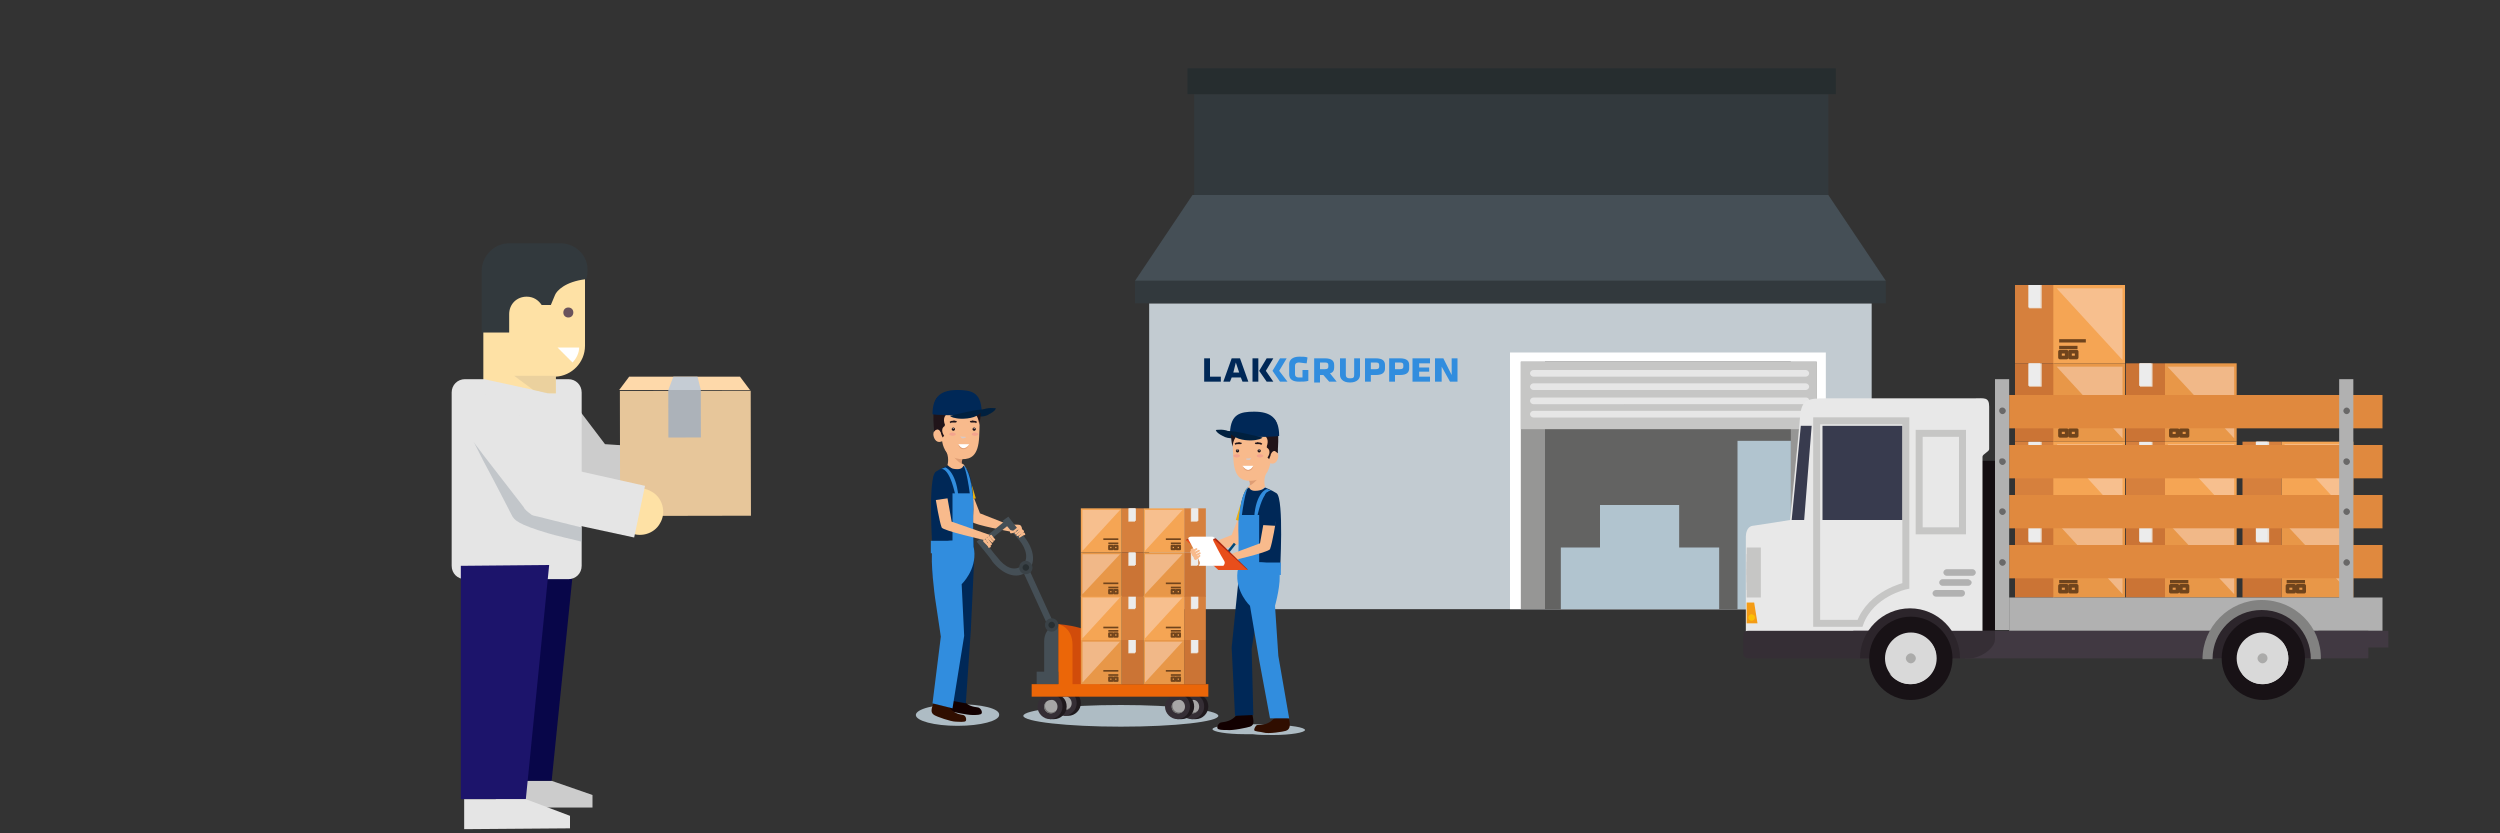 <?xml version="1.0" encoding="utf-8"?>
<!-- Generator: Adobe Illustrator 24.0.2, SVG Export Plug-In . SVG Version: 6.00 Build 0)  -->
<svg version="1.1" id="Layer_1" xmlns="http://www.w3.org/2000/svg" xmlns:xlink="http://www.w3.org/1999/xlink" x="0px" y="0px"
	 viewBox="0 0 300 100" style="enable-background:new 0 0 300 100;" xml:space="preserve">
<rect x="0" y="0" width="300" height="100" fill="#333333" stroke="none"/>
<style type="text/css">
	.st0{fill:#C2CBD1;}
	.st1{fill:#454F56;}
	.st2{fill:#32393D;}
	.st3{fill:#FFFFFF;}
	.st4{fill:#969695;}
	.st5{fill:#636362;}
	.st6{fill:#B1C4CF;}
	.st7{fill:#C6C6C5;}
	.st8{fill:#E6E6E6;}
	.st9{fill:#262D2F;}
	.st10{fill:#D6803D;}
	.st11{fill:#EBDED1;}
	.st12{fill:#F5A554;}
	.st13{opacity:0.5;fill:#FBDBC8;enable-background:new    ;}
	.st14{fill:#ECECEC;}
	.st15{fill:#70441C;}
	.st16{fill:none;stroke:#70441C;stroke-width:0.44;stroke-linecap:round;stroke-linejoin:round;stroke-miterlimit:10;}
	.st17{fill:#CB7435;}
	.st18{fill:#E89748;}
	.st19{fill:#B1B1B1;}
	.st20{fill:#E0893E;}
	.st21{fill:#413942;}
	.st22{fill:#140E11;}
	.st23{fill:#E8E8E8;}
	.st24{fill:#352E35;}
	.st25{fill:#2C252B;}
	.st26{fill:#181216;}
	.st27{fill:#D9D9D9;}
	.st28{fill:#ABABAA;}
	.st29{fill:#828281;}
	.st30{fill:#383B4E;}
	.st31{fill:none;stroke:#C6C6C5;stroke-width:0.837;stroke-miterlimit:10;}
	.st32{fill:#F49C16;}
	.st33{fill:#FBBF05;}
	.st34{fill:#696868;}
	.st35{fill:#AEBCC4;}
	.st36{fill:#00203F;}
	.st37{fill:#F8BA8C;}
	.st38{fill:#EAAF0F;}
	.st39{fill:#120000;}
	.st40{fill:#300E00;}
	.st41{fill:#DF9D74;}
	.st42{fill:#002857;}
	.st43{fill:#D6C9C8;}
	.st44{fill:#201419;}
	.st45{fill:#F4A48E;}
	.st46{fill:#1F191D;}
	.st47{fill:#A7A6A6;}
	.st48{fill:#6F6F6E;}
	.st49{fill:#D14C0A;}
	.st50{fill:#EB6608;}
	.st51{fill:#3A4247;}
	.st52{fill:#282F32;}
	.st53{fill:none;stroke:#70441C;stroke-width:0.247;stroke-linecap:round;stroke-linejoin:round;stroke-miterlimit:10;}
	.st54{fill:#318DDE;}
	.st55{fill:#004879;}
	.st56{fill:#AD2810;}
	.st57{fill:#E84E1B;}
	.st58{fill:#CCCCCC;}
	.st59{fill:#080649;}
	.st60{fill:#FEE1A5;}
	.st61{fill:#E5E5E5;}
	.st62{fill:#E7C69A;}
	.st63{fill:#FED9AA;}
	.st64{opacity:0.61;fill:#DFC89B;enable-background:new    ;}
	.st65{fill:#1C146B;}
	.st66{fill:#69525C;}
	.st67{opacity:0.61;fill:#ACB2B9;enable-background:new    ;}
	.st68{fill:#C5CCD4;}
	.st69{fill:#ACB2B9;}
	.st70{fill:none;}
</style>
<rect x="137.9" y="36.4" class="st0" width="86.7" height="36.7"/>
<polygon class="st1" points="226.3,33.7 136.2,33.7 143.1,23.4 219.4,23.4 "/>
<rect x="136.2" y="33.7" class="st2" width="90.1" height="2.7"/>
<rect x="181.2" y="42.3" class="st3" width="37.9" height="30.8"/>
<rect x="182.5" y="43.4" class="st4" width="35.5" height="29.7"/>
<rect x="185.4" y="43.4" class="st5" width="29.5" height="29.7"/>
<rect x="208.5" y="52.9" class="st6" width="6.4" height="20.2"/>
<polygon class="st6" points="201.5,65.7 201.5,60.6 192,60.6 192,65.7 187.3,65.7 187.3,73.1 206.3,73.1 206.3,65.7 "/>
<rect x="182.5" y="43.4" class="st7" width="35.5" height="8.1"/>
<path class="st8" d="M217.1,44.8c0,0.2-0.2,0.4-0.4,0.4H184c-0.2,0-0.4-0.2-0.4-0.4l0,0c0-0.2,0.2-0.4,0.4-0.4h32.7
	C216.9,44.4,217.1,44.6,217.1,44.8L217.1,44.8z"/>
<path class="st8" d="M217.1,46.4c0,0.2-0.2,0.4-0.4,0.4H184c-0.2,0-0.4-0.2-0.4-0.4l0,0c0-0.2,0.2-0.4,0.4-0.4h32.7
	C216.9,46,217.1,46.2,217.1,46.4L217.1,46.4z"/>
<path class="st8" d="M217.1,48.1c0,0.2-0.2,0.4-0.4,0.4H184c-0.2,0-0.4-0.2-0.4-0.4l0,0c0-0.2,0.2-0.4,0.4-0.4h32.7
	C216.9,47.7,217.1,47.8,217.1,48.1L217.1,48.1z"/>
<path class="st8" d="M217.1,49.7c0,0.2-0.2,0.4-0.4,0.4H184c-0.2,0-0.4-0.2-0.4-0.4l0,0c0-0.2,0.2-0.4,0.4-0.4h32.7
	C216.9,49.3,217.1,49.5,217.1,49.7L217.1,49.7z"/>
<rect x="143.3" y="11.3" class="st2" width="76.1" height="12.1"/>
<rect x="142.5" y="8.2" class="st9" width="77.8" height="3.1"/>
<g>
	<g>
		<g>
			<rect x="241.8" y="34.2" class="st10" width="4.7" height="9.4"/>
			<rect x="243.5" y="34.2" class="st11" width="1.5" height="2.8"/>
			<rect x="246.4" y="34.2" class="st12" width="8.6" height="9.4"/>
			<polygon class="st13" points="254.7,43.2 254.7,34.6 246.8,34.6 			"/>
			<rect x="243.4" y="34.2" class="st14" width="1.4" height="2.7"/>
			<rect x="247.1" y="40.7" class="st15" width="3.2" height="0.4"/>
			<rect x="247.1" y="41.5" class="st15" width="2.2" height="0.4"/>
			<rect x="247.2" y="42.2" class="st16" width="0.8" height="0.7"/>
			<rect x="248.4" y="42.2" class="st16" width="0.8" height="0.7"/>
		</g>
		<g>
			<rect x="255.1" y="53" class="st10" width="4.7" height="9.4"/>
			<rect x="256.8" y="53" class="st11" width="1.5" height="2.8"/>
			<rect x="259.8" y="53" class="st12" width="8.6" height="9.4"/>
			<polygon class="st13" points="268.1,62 268.1,53.3 260.1,53.3 			"/>
			<rect x="256.7" y="53" class="st14" width="1.4" height="2.7"/>
			<rect x="260.4" y="59.4" class="st15" width="3.2" height="0.4"/>
			<rect x="260.4" y="60.3" class="st15" width="2.2" height="0.4"/>
			<rect x="260.5" y="61" class="st16" width="0.8" height="0.7"/>
			<rect x="261.7" y="61" class="st16" width="0.8" height="0.7"/>
		</g>
		<g>
			<rect x="241.8" y="53" class="st10" width="4.7" height="9.4"/>
			<rect x="243.5" y="53" class="st11" width="1.5" height="2.8"/>
			<rect x="246.4" y="53" class="st12" width="8.6" height="9.4"/>
			<polygon class="st13" points="254.7,62 254.7,53.3 246.8,53.3 			"/>
			<rect x="243.4" y="53" class="st14" width="1.4" height="2.7"/>
			<rect x="247.1" y="59.4" class="st15" width="3.2" height="0.4"/>
			<rect x="247.1" y="60.3" class="st15" width="2.2" height="0.4"/>
			<rect x="247.2" y="61" class="st16" width="0.8" height="0.7"/>
			<rect x="248.4" y="61" class="st16" width="0.8" height="0.7"/>
		</g>
		<g>
			<rect x="255.1" y="43.6" class="st17" width="4.7" height="9.4"/>
			<rect x="256.8" y="43.6" class="st11" width="1.5" height="2.8"/>
			<rect x="259.8" y="43.6" class="st18" width="8.6" height="9.4"/>
			<polygon class="st13" points="268.1,52.6 268.1,44 260.1,44 			"/>
			<rect x="256.7" y="43.6" class="st14" width="1.4" height="2.7"/>
			<rect x="260.4" y="50.1" class="st15" width="3.2" height="0.4"/>
			<rect x="260.4" y="50.9" class="st15" width="2.2" height="0.4"/>
			<rect x="260.5" y="51.6" class="st16" width="0.8" height="0.7"/>
			<rect x="261.7" y="51.6" class="st16" width="0.8" height="0.7"/>
		</g>
		<g>
			<rect x="241.8" y="43.6" class="st17" width="4.7" height="9.4"/>
			<rect x="243.5" y="43.6" class="st11" width="1.5" height="2.8"/>
			<rect x="246.4" y="43.6" class="st18" width="8.6" height="9.4"/>
			<polygon class="st13" points="254.7,52.6 254.7,44 246.8,44 			"/>
			<rect x="243.4" y="43.6" class="st14" width="1.4" height="2.7"/>
			<rect x="247.1" y="50.1" class="st15" width="3.2" height="0.4"/>
			<rect x="247.1" y="50.9" class="st15" width="2.2" height="0.4"/>
			<rect x="247.2" y="51.6" class="st16" width="0.8" height="0.7"/>
			<rect x="248.4" y="51.6" class="st16" width="0.8" height="0.7"/>
		</g>
		<g>
			<rect x="255.1" y="62.3" class="st17" width="4.7" height="9.4"/>
			<rect x="256.8" y="62.3" class="st11" width="1.5" height="2.8"/>
			<rect x="259.8" y="62.3" class="st18" width="8.6" height="9.4"/>
			<polygon class="st13" points="268.1,71.3 268.1,62.7 260.1,62.7 			"/>
			<rect x="256.7" y="62.3" class="st14" width="1.4" height="2.7"/>
			<rect x="260.4" y="68.8" class="st15" width="3.2" height="0.4"/>
			<rect x="260.4" y="69.6" class="st15" width="2.2" height="0.4"/>
			<rect x="260.5" y="70.3" class="st16" width="0.8" height="0.7"/>
			<rect x="261.7" y="70.3" class="st16" width="0.8" height="0.7"/>
		</g>
		<g>
			<rect x="241.8" y="62.3" class="st17" width="4.7" height="9.4"/>
			<rect x="243.5" y="62.3" class="st11" width="1.5" height="2.8"/>
			<rect x="246.4" y="62.3" class="st18" width="8.6" height="9.4"/>
			<polygon class="st13" points="254.7,71.3 254.7,62.7 246.8,62.7 			"/>
			<rect x="243.4" y="62.3" class="st14" width="1.4" height="2.7"/>
			<rect x="247.1" y="68.8" class="st15" width="3.2" height="0.4"/>
			<rect x="247.1" y="69.6" class="st15" width="2.2" height="0.4"/>
			<rect x="247.2" y="70.3" class="st16" width="0.8" height="0.7"/>
			<rect x="248.4" y="70.3" class="st16" width="0.8" height="0.7"/>
		</g>
	</g>
	<g>
		<g>
			<rect x="269.1" y="53" class="st10" width="4.7" height="9.4"/>
			<rect x="270.8" y="53" class="st11" width="1.5" height="2.8"/>
			<rect x="273.8" y="53" class="st12" width="8.6" height="9.4"/>
			<polygon class="st13" points="282.1,62 282.1,53.3 274.1,53.3 			"/>
			<rect x="270.7" y="53" class="st14" width="1.4" height="2.7"/>
			<rect x="274.4" y="59.4" class="st15" width="3.2" height="0.4"/>
			<rect x="274.4" y="60.3" class="st15" width="2.2" height="0.4"/>
			<rect x="274.5" y="61" class="st16" width="0.8" height="0.7"/>
			<rect x="275.7" y="61" class="st16" width="0.8" height="0.7"/>
		</g>
		<g>
			<rect x="269.1" y="62.3" class="st17" width="4.7" height="9.4"/>
			<rect x="270.8" y="62.3" class="st11" width="1.5" height="2.8"/>
			<rect x="273.8" y="62.3" class="st18" width="8.6" height="9.4"/>
			<polygon class="st13" points="282.1,71.3 282.1,62.7 274.1,62.7 			"/>
			<rect x="270.7" y="62.3" class="st14" width="1.4" height="2.7"/>
			<rect x="274.4" y="68.8" class="st15" width="3.2" height="0.4"/>
			<rect x="274.4" y="69.6" class="st15" width="2.2" height="0.4"/>
			<rect x="274.5" y="70.3" class="st16" width="0.8" height="0.7"/>
			<rect x="275.7" y="70.3" class="st16" width="0.8" height="0.7"/>
		</g>
	</g>
	<g>
		<rect x="241.1" y="71.7" class="st19" width="44.8" height="4"/>
		<rect x="241.1" y="65.4" class="st20" width="44.8" height="4"/>
		<rect x="241.1" y="59.4" class="st20" width="44.8" height="4"/>
		<rect x="241.1" y="53.4" class="st20" width="44.8" height="4"/>
		<rect x="241.1" y="47.4" class="st20" width="44.8" height="4"/>
		<rect x="239.4" y="45.5" class="st19" width="1.7" height="30.1"/>
		<rect x="280.7" y="45.5" class="st19" width="1.7" height="30.1"/>
		<rect x="278.2" y="75.7" class="st21" width="8.4" height="2"/>
		<rect x="237.4" y="55.3" class="st22" width="2" height="20.7"/>
		<rect x="235.8" y="75.7" class="st21" width="48.4" height="3.3"/>
		<path class="st23" d="M238.7,48.8v5.1c0,0.3-0.8,0.6-0.8,0.9v21.9c0,1.2-0.5,1.7-1.6,1.7s-26.8,0.2-26.8,0.2s0-13.9,0-14.2
			c0-0.3,0.1-1.2,0.8-1.3c0.8-0.1,4.5-0.7,4.5-0.7s1-9.8,1.2-12.3c0,0,0,0,0-0.1c0.2-2.1,0.9-2.2,3.2-2.2h17.6
			C238.1,47.8,238.7,47.6,238.7,48.8z"/>
		<path class="st24" d="M222.4,75.7V79h14c1.1,0,3-1.1,3-2.3v-1H222.4z"/>
		<path class="st24" d="M229.1,78.4c0,0.4-0.4,0.6-0.9,0.6h-18.4c-0.5,0-0.6-0.3-0.6-0.6v-2.1c0-0.4,0.1-0.6,0.6-0.6h18.4
			c0.5,0,0.9,0.3,0.9,0.6V78.4z"/>
		<path class="st25" d="M223.2,79c0-3.3,2.7-6,6-6s6,2.7,6,6H223.2z"/>
		<g>
			<path class="st26" d="M234.3,79c0,2.8-2.3,5-5,5c-2.8,0-5-2.3-5-5c0-2.8,2.3-5,5-5S234.3,76.2,234.3,79z"/>
			<path class="st27" d="M232.4,79c0,1.7-1.4,3.1-3.1,3.1c-1.7,0-3.1-1.4-3.1-3.1s1.4-3.1,3.1-3.1S232.4,77.3,232.4,79z"/>
			<path class="st28" d="M229.9,79c0,0.3-0.3,0.6-0.6,0.6s-0.6-0.3-0.6-0.6c0-0.3,0.3-0.6,0.6-0.6C229.6,78.4,229.9,78.7,229.9,79z"
				/>
			<path class="st27" d="M231.3,76.7c0.4,0.5,0.6,1.1,0.6,1.8c0,1.7-1.4,3.1-3.1,3.1c-0.8,0-1.5-0.3-2.1-0.8
				c0.6,0.8,1.5,1.3,2.5,1.3c1.7,0,3.1-1.4,3.1-3.1C232.4,78.1,232,77.3,231.3,76.7z"/>
		</g>
		<path class="st25" d="M265.5,79c0-3.3,2.7-6,6-6s6,2.7,6,6H265.5z"/>
		<path class="st29" d="M271.4,72c-3.9,0-7.1,3.2-7.1,7.1h1.2c0-3.3,2.6-5.9,5.9-5.9s5.9,2.6,5.9,5.9h1.2
			C278.6,75.2,275.4,72,271.4,72z"/>
		<g>
			<path class="st26" d="M276.6,79c0,2.8-2.3,5-5,5c-2.8,0-5-2.3-5-5c0-2.8,2.3-5,5-5C274.3,74,276.6,76.2,276.6,79z"/>
			<path class="st27" d="M274.6,79c0,1.7-1.4,3.1-3.1,3.1s-3.1-1.4-3.1-3.1s1.4-3.1,3.1-3.1S274.6,77.3,274.6,79z"/>
			<path class="st28" d="M272.1,79c0,0.3-0.3,0.6-0.6,0.6c-0.3,0-0.6-0.3-0.6-0.6c0-0.3,0.3-0.6,0.6-0.6
				C271.9,78.4,272.1,78.7,272.1,79z"/>
			<path class="st27" d="M273.6,76.7c0.4,0.5,0.6,1.1,0.6,1.8c0,1.7-1.4,3.1-3.1,3.1c-0.8,0-1.5-0.3-2.1-0.8
				c0.6,0.8,1.5,1.3,2.5,1.3c1.7,0,3.1-1.4,3.1-3.1C274.6,78.1,274.2,77.3,273.6,76.7z"/>
		</g>
		<path class="st30" d="M216.1,51.1c-0.3,3.1-1.1,11.3-1.1,11.3h1.5l0.9-11.3H216.1z"/>
		<rect x="218.7" y="51.1" class="st30" width="9.6" height="11.3"/>
		<path class="st31" d="M218,50.5v24.3c0,0,4.6,0,5.2,0c1.3-3.6,5.5-4.5,5.5-4.5V50.5H218z"/>
		<rect x="209.6" y="65.7" class="st7" width="1.7" height="6"/>
		<rect x="209.6" y="66.5" class="st7" width="1.3" height="4.3"/>
		<rect x="209.6" y="67.4" class="st7" width="1.3" height="2.5"/>
		<rect x="209.6" y="68.3" class="st7" width="1.3" height="0.7"/>
		<polygon class="st32" points="210.9,74.8 209.6,74.8 209.6,72.3 210.5,72.3 		"/>
		<path class="st33" d="M210.6,74.1c0,0.2-0.2,0.4-0.4,0.4s-0.4-0.2-0.4-0.4c0-0.2,0.2-0.4,0.4-0.4
			C210.5,73.8,210.6,73.9,210.6,74.1z"/>
		<path class="st19" d="M237.1,68.7c0,0.2-0.2,0.4-0.4,0.4h-3.1c-0.2,0-0.4-0.2-0.4-0.4l0,0c0-0.2,0.2-0.4,0.4-0.4h3.1
			C236.9,68.3,237.1,68.5,237.1,68.7L237.1,68.7z"/>
		<path class="st19" d="M236.6,69.9c0,0.2-0.2,0.4-0.4,0.4h-3.1c-0.2,0-0.4-0.2-0.4-0.4l0,0c0-0.2,0.2-0.4,0.4-0.4h3.1
			C236.4,69.6,236.6,69.7,236.6,69.9L236.6,69.9z"/>
		<path class="st19" d="M235.8,71.2c0,0.2-0.2,0.4-0.4,0.4h-3.1c-0.2,0-0.4-0.2-0.4-0.4l0,0c0-0.2,0.2-0.4,0.4-0.4h3.1
			C235.7,70.8,235.8,71,235.8,71.2L235.8,71.2z"/>
		<rect x="230.3" y="52" class="st31" width="5.2" height="11.7"/>
		<path class="st34" d="M281.2,67.5c0,0.2,0.2,0.4,0.4,0.4c0.2,0,0.4-0.2,0.4-0.4c0-0.2-0.2-0.4-0.4-0.4
			C281.4,67.1,281.2,67.3,281.2,67.5z"/>
		<path class="st34" d="M281.2,55.4c0,0.2,0.2,0.4,0.4,0.4c0.2,0,0.4-0.2,0.4-0.4s-0.2-0.4-0.4-0.4C281.4,55,281.2,55.1,281.2,55.4z
			"/>
		<path class="st34" d="M281.2,49.3c0,0.2,0.2,0.4,0.4,0.4c0.2,0,0.4-0.2,0.4-0.4s-0.2-0.4-0.4-0.4
			C281.4,48.9,281.2,49.1,281.2,49.3z"/>
		<path class="st34" d="M281.2,61.4c0,0.2,0.2,0.4,0.4,0.4c0.2,0,0.4-0.2,0.4-0.4s-0.2-0.4-0.4-0.4C281.4,61,281.2,61.2,281.2,61.4z
			"/>
		<path class="st34" d="M239.9,67.5c0,0.2,0.2,0.4,0.4,0.4s0.4-0.2,0.4-0.4c0-0.2-0.2-0.4-0.4-0.4C240,67.1,239.9,67.3,239.9,67.5z"
			/>
		<path class="st34" d="M239.9,55.4c0,0.2,0.2,0.4,0.4,0.4s0.4-0.2,0.4-0.4s-0.2-0.4-0.4-0.4C240,55,239.9,55.1,239.9,55.4z"/>
		<path class="st34" d="M239.9,49.3c0,0.2,0.2,0.4,0.4,0.4s0.4-0.2,0.4-0.4s-0.2-0.4-0.4-0.4C240,48.9,239.9,49.1,239.9,49.3z"/>
		<path class="st34" d="M239.9,61.4c0,0.2,0.2,0.4,0.4,0.4s0.4-0.2,0.4-0.4s-0.2-0.4-0.4-0.4C240,61,239.9,61.2,239.9,61.4z"/>
	</g>
</g>
<g>
	<path class="st35" d="M114.9,84.5c-2.8,0-5,0.6-5,1.3c0,0.7,2.2,1.3,5,1.3s5-0.6,5-1.3C120,85,117.7,84.5,114.9,84.5z"/>
	<path class="st35" d="M146.2,85.9c0-0.7-5.3-1.3-11.7-1.3c-6.5,0-11.7,0.6-11.7,1.3c0,0.7,5.3,1.3,11.7,1.3
		C141,87.2,146.2,86.6,146.2,85.9z"/>
	<path class="st35" d="M152.8,87c-0.3,0-0.7,0-1,0c-0.7-0.1-1.5-0.1-2.5-0.1c-2.1,0-3.8,0.3-3.8,0.6c0,0.3,1.7,0.6,3.8,0.6
		c0.3,0,0.7,0,1,0c0.7,0.1,1.5,0.1,2.5,0.1c2.1,0,3.8-0.3,3.8-0.6S154.9,87,152.8,87z"/>
</g>
<path class="st36" d="M116.9,49.9c0,0,0.5-0.3,0.8-0.6c0.7-0.5,1.8-0.3,1.8-0.3s0,0.3-0.8,0.7C118,50.2,116.9,49.9,116.9,49.9z"/>
<path class="st37" d="M121.3,63.8c0,0-4.4-0.8-4.7-1.2c-0.5-0.7-1.1-2.7-1.1-2.7l1.2-0.6l0.9,2.3l3.8,1.5L121.3,63.8z"/>
<path class="st38" d="M117.1,59.8c-0.4-1.4-1-3.2-1.1-3.5c-0.4-0.9-1.6,0.2-1.5,0.9c0.1,0.3,0.5,1.5,0.9,3L117.1,59.8z"/>
<path class="st37" d="M122.5,64.5c-0.4-0.1-1.2-0.8-1.2-0.8V63c0,0,0.7-0.1,1.1,0C122.7,63.2,122.9,64.6,122.5,64.5z"/>
<path class="st39" d="M113.7,83.9c-0.1,0.6-0.3,1.2,0.2,1.4c0.3,0.1,2.1,0.5,2.8,0.5c0.5,0,1,0,1.1-0.2s-0.1-0.6-0.4-0.7
	c-0.7-0.1-1.3-0.2-1.8-0.9C115.4,83.8,113.7,83.7,113.7,83.9z"/>
<path class="st40" d="M112,84.4c-0.2,0.6-0.4,1.1,0.1,1.4c0.3,0.2,2,0.8,2.6,0.8c0.3,0,1.1,0.1,1.2-0.1s0-0.6-0.3-0.7
	c-0.7-0.1-1.3-0.3-1.8-1.1C113.7,84.5,112,84.2,112,84.4z"/>
<path class="st37" d="M116,57.3c-0.6,0-2.3-1.5-2.3-1.5s0.3-1-0.3-1.9c-0.1-0.1,0.4-0.1,0.9,0h0.1l0,0c0.2,0,0.4,0.1,0.6,0.1l0,0
	c0.4,0.1,0.8,0.3,0.7,0.4c0,0,0,0.1-0.1,0.1l0,0c-0.2,0.5-0.4,0.9-0.2,1.1c0,0,0.1,0.1,0.2,0.1C115.8,55.9,116.6,57.3,116,57.3z"/>
<path class="st41" d="M115.7,54.5L115.7,54.5L115.7,54.5c-0.2,0.6-0.4,1-0.2,1.2c-0.3-0.1-0.6-0.4-0.9-0.7c-0.2-0.3-0.3-0.7-0.3-1.1
	h0.1l0,0c0.2,0,0.4,0.1,0.6,0.1l0,0C115.4,54.2,115.8,54.4,115.7,54.5z"/>
<path class="st42" d="M111.9,66l5,0.1c0,0-0.2-2.9-0.1-5c0-5-1.2-5.2-1.2-5.2s-0.1,0.4-0.7,0.4c-0.9,0-1.2-0.4-1.2-0.4
	s-0.8,0.3-1.4,0.7C111.3,57.3,111.9,66,111.9,66z"/>
<g>
	<path class="st37" d="M117.5,52.4c-0.1,2.3-1,2.7-2,2.7c-0.9,0-2.5-0.4-2.5-2.9s-0.5-4.4,1.9-4.4C117.9,47.8,117.6,49.9,117.5,52.4
		z"/>
	<g>
		<path class="st3" d="M116.3,53.3c0,0-0.2,0.4-0.7,0.5c-0.4,0-0.6-0.5-0.6-0.5H116.3z"/>
		<path class="st41" d="M116.3,53.3c-0.1,0.2-0.2,0.6-0.7,0.6c-0.4,0-0.6-0.4-0.6-0.6c0,0,0.2,0.5,0.7,0.5
			C116.1,53.8,116.3,53.3,116.3,53.3z"/>
		<path class="st43" d="M115.9,52.5c0,0-0.1,0.1-0.4,0.1c-0.2,0-0.3-0.4-0.3-0.4s0,0.2,0.3,0.2C115.8,52.4,115.9,52.4,115.9,52.5z"
			/>
		<g>
			<path class="st44" d="M117.1,51.5c0,0.1-0.1,0.2-0.2,0.2s-0.2-0.1-0.2-0.2s0.1-0.2,0.2-0.2S117.1,51.4,117.1,51.5z"/>
			<path class="st3" d="M117,51.4C117,51.5,117,51.5,117,51.4c-0.1,0.1-0.2,0-0.2,0C116.9,51.4,116.9,51.3,117,51.4
				C117,51.3,117,51.4,117,51.4z"/>
		</g>
		<path class="st45" d="M117.4,52.1c0,0.1-0.2,0.2-0.4,0.2c-0.2,0-0.4-0.1-0.4-0.2c0-0.1,0.2-0.2,0.4-0.2
			C117.2,51.9,117.4,52,117.4,52.1z"/>
		<g>
			<path class="st44" d="M114.2,51.5c0,0.1,0.1,0.2,0.2,0.2s0.2-0.1,0.2-0.2s-0.1-0.2-0.2-0.2C114.3,51.3,114.2,51.4,114.2,51.5z"/>
			<path class="st3" d="M114.3,51.4C114.3,51.5,114.3,51.5,114.3,51.4c0.1,0.1,0.2,0,0.2,0C114.4,51.4,114.4,51.3,114.3,51.4
				C114.3,51.3,114.3,51.4,114.3,51.4z"/>
		</g>
		<path class="st44" d="M114,50.6c0.1-0.1,0.2-0.1,0.3-0.1c0.1,0,0.2-0.1,0.3,0h0.1c0,0,0.1,0,0.1,0.1c0.1,0-0.1,0.1-0.1,0.1
			c-0.1,0-0.1,0-0.2,0s-0.1,0-0.2,0s-0.2,0-0.2,0.1C114,50.7,113.9,50.6,114,50.6z"/>
		<path class="st44" d="M117.2,50.6c-0.1-0.1-0.2-0.1-0.3-0.1c-0.1,0-0.2-0.1-0.3,0h-0.1c0,0-0.1,0-0.1,0.1c-0.1,0,0.1,0.1,0.1,0.1
			c0.1,0,0.1,0,0.2,0s0.1,0,0.2,0s0.2,0,0.2,0.1C117.2,50.7,117.3,50.6,117.2,50.6z"/>
		<path class="st45" d="M113.9,52.1c0,0.1,0.2,0.2,0.4,0.2c0.2,0,0.4-0.1,0.4-0.2c0-0.1-0.2-0.2-0.4-0.2
			C114.1,51.9,113.9,52,113.9,52.1z"/>
	</g>
	<path class="st44" d="M117.5,51c0,0,0.4-1.6,0-2.6c-0.4-1.1-1.4-1.3-2.2-1.4c-0.9,0-2.2,0-2.4,0.6c-1.3-0.3-0.8,4.2-0.8,4.2
		s0.6-0.6,1.3-0.8c-0.6-1.6,1.1-1.8,2.8-1.7C117.5,49.4,117.5,51,117.5,51z"/>
	<path class="st37" d="M112,52.1c0,0.4,0.3,1.1,0.9,0.9c0.4-0.1,0.6-0.3,0.6-0.8c0-0.4-0.4,0-0.6-0.4C112.7,51.3,112,51.5,112,52.1z
		"/>
	<path class="st44" d="M112.9,51.9c-0.1-0.2-0.4-0.7-0.8-0.1c-0.1-0.5,0.2-1,0.3-1.4c0.2-1.6,0.3-0.1,1,0.7
		c-0.7,0.4-0.1,1.2-0.1,1.2l-0.2,0.2C113.1,52.4,112.9,52.1,112.9,51.9z"/>
</g>
<path class="st42" d="M116.8,49.8c-1.7,0.1-4.9,0-4.9-0.1c0-2.2,1.1-2.9,3-2.9c1.7,0,2.8,0.3,2.9,2.5
	C117.8,49.4,117.4,49.5,116.8,49.8z"/>
<path class="st36" d="M117.5,49.7c-0.7,0.6-2.2,0.6-2.7,0.5c-0.7-0.1-0.8-0.3-0.8-0.3s2-0.5,3.2-0.7c1.6-0.2,2.3,0,2.3,0
	S118.2,49,117.5,49.7z"/>
<g>
	<g>
		<g>
			<path class="st46" d="M145,84.8c0,0.8-0.7,1.5-1.5,1.5c-0.3,0-0.5,0-0.5,0s-0.3-2.9,0.5-2.9C144.4,83.3,145,83.9,145,84.8z"/>
			<path class="st24" d="M144.5,84.8c0,0.8-0.7,1.5-1.5,1.5s-1.5-0.7-1.5-1.5s0.7-1.5,1.5-1.5C143.9,83.3,144.5,83.9,144.5,84.8z"/>
			<path class="st47" d="M143.9,84.8c0,0.5-0.4,0.8-0.8,0.8c-0.5,0-0.8-0.4-0.8-0.8c0-0.5,0.4-0.8,0.8-0.8
				C143.5,83.9,143.9,84.3,143.9,84.8z"/>
			<path class="st48" d="M143.2,85.5c-0.5,0-0.8-0.4-0.8-0.8c0-0.2,0.1-0.4,0.2-0.5c-0.2,0.2-0.3,0.4-0.3,0.6c0,0.5,0.4,0.8,0.8,0.8
				c0.3,0,0.5-0.1,0.6-0.3C143.6,85.4,143.4,85.5,143.2,85.5z"/>
		</g>
		<g>
			<path class="st46" d="M129.7,84.4c0,0.8-0.7,1.5-1.5,1.5c-0.3,0-0.5,0-0.5,0s-0.3-2.9,0.5-2.9C129.1,82.9,129.7,83.5,129.7,84.4z
				"/>
			<path class="st24" d="M129.2,84.4c0,0.8-0.7,1.5-1.5,1.5s-1.5-0.7-1.5-1.5s0.7-1.5,1.5-1.5C128.6,82.9,129.2,83.5,129.2,84.4z"/>
			<path class="st47" d="M128.6,84.4c0,0.5-0.4,0.8-0.8,0.8c-0.5,0-0.8-0.4-0.8-0.8c0-0.5,0.4-0.8,0.8-0.8
				C128.2,83.5,128.6,83.9,128.6,84.4z"/>
			<path class="st48" d="M127.9,85.1c-0.5,0-0.8-0.4-0.8-0.8c0-0.2,0.1-0.4,0.2-0.5c-0.2,0.2-0.3,0.4-0.3,0.6c0,0.5,0.4,0.8,0.8,0.8
				c0.3,0,0.5-0.1,0.6-0.3C128.3,85,128.1,85.1,127.9,85.1z"/>
		</g>
		<g>
			<path class="st46" d="M128,84.8c0,0.8-0.7,1.5-1.5,1.5c-0.3,0-0.5,0-0.5,0s-0.3-2.9,0.5-2.9C127.4,83.3,128,83.9,128,84.8z"/>
			<path class="st24" d="M127.5,84.8c0,0.8-0.7,1.5-1.5,1.5s-1.5-0.7-1.5-1.5s0.7-1.5,1.5-1.5C126.9,83.3,127.5,83.9,127.5,84.8z"/>
			<path class="st47" d="M126.9,84.8c0,0.5-0.4,0.8-0.8,0.8c-0.5,0-0.8-0.4-0.8-0.8c0-0.5,0.4-0.8,0.8-0.8
				C126.5,83.9,126.9,84.3,126.9,84.8z"/>
			<path class="st48" d="M126.2,85.5c-0.5,0-0.8-0.4-0.8-0.8c0-0.2,0.1-0.4,0.2-0.5c-0.2,0.2-0.3,0.4-0.3,0.6c0,0.5,0.4,0.8,0.8,0.8
				c0.3,0,0.5-0.1,0.6-0.3C126.5,85.4,126.4,85.5,126.2,85.5z"/>
		</g>
		<g>
			<path class="st46" d="M143.3,84.8c0,0.8-0.7,1.5-1.5,1.5c-0.3,0-0.5,0-0.5,0s-0.3-2.9,0.5-2.9C142.7,83.3,143.3,83.9,143.3,84.8z
				"/>
			<path class="st24" d="M142.8,84.8c0,0.8-0.7,1.5-1.5,1.5s-1.5-0.7-1.5-1.5s0.7-1.5,1.5-1.5C142.2,83.3,142.8,83.9,142.8,84.8z"/>
			<path class="st47" d="M142.2,84.8c0,0.5-0.4,0.8-0.8,0.8c-0.5,0-0.8-0.4-0.8-0.8c0-0.5,0.4-0.8,0.8-0.8
				C141.8,83.9,142.2,84.3,142.2,84.8z"/>
			<path class="st48" d="M141.5,85.5c-0.5,0-0.8-0.4-0.8-0.8c0-0.2,0.1-0.4,0.2-0.5c-0.2,0.2-0.3,0.4-0.3,0.6c0,0.5,0.4,0.8,0.8,0.8
				c0.3,0,0.5-0.1,0.6-0.3C141.9,85.4,141.7,85.5,141.5,85.5z"/>
		</g>
		<path class="st49" d="M127,74.9c0,0,5,0.3,5,2.5c0,1.7,0,4.8,0,4.8h-4.2L127,74.9z"/>
		<g>
			<path class="st1" d="M120.3,62.5c0,0,1.7,2,2,2.3c0.9,1.1,1.2,2.4,0.3,3.1c-0.9,0.7-2,0.2-2.9-1c-0.3-0.3-1.9-2.4-1.9-2.4
				l-0.6,0.5c0,0,1.7,2,1.9,2.4c1.2,1.5,2.9,2.2,4.1,1.2c1.2-0.9,0.9-2.7-0.3-4.2c-0.3-0.3-1.9-2.4-1.9-2.4L120.3,62.5z"/>
			<path class="st1" d="M120.9,62.7c0.1,0.2,0.1,0.4,0,0.4l-2.7,2.2c-0.1,0.1-0.3,0-0.4-0.1l0,0c-0.1-0.2-0.1-0.4,0-0.4l2.7-2.2
				C120.6,62.5,120.8,62.5,120.9,62.7L120.9,62.7z"/>
		</g>
		<polygon class="st1" points="125.7,75 122.5,68 123.2,67.7 126.4,74.7 		"/>
		<path class="st1" d="M127,74.9c0,0-1.7,0.2-1.7,2.1c0,1.4,0,4,0,4h1.7V74.9z"/>
		<path class="st50" d="M127,74.9c0,0,1.7,0.3,1.7,2.5c0,1.7,0,4.8,0,4.8H127V74.9z"/>
		<path class="st51" d="M127,75c0,0.5-0.4,0.8-0.8,0.8c-0.5,0-0.8-0.4-0.8-0.8c0-0.5,0.4-0.8,0.8-0.8S127,74.5,127,75z"/>
		<path class="st52" d="M126.6,75c0,0.2-0.2,0.4-0.4,0.4c-0.2,0-0.4-0.2-0.4-0.4c0-0.2,0.2-0.4,0.4-0.4S126.6,74.8,126.6,75z"/>
		<path class="st51" d="M123.9,68.1c0,0.5-0.4,0.8-0.8,0.8c-0.5,0-0.8-0.4-0.8-0.8c0-0.5,0.4-0.8,0.8-0.8
			C123.5,67.3,123.9,67.7,123.9,68.1z"/>
		<path class="st52" d="M123.5,68.1c0,0.2-0.2,0.4-0.4,0.4c-0.2,0-0.4-0.2-0.4-0.4c0-0.2,0.2-0.4,0.4-0.4S123.5,67.9,123.5,68.1z"/>
		<rect x="124.4" y="80.6" class="st1" width="2.6" height="1.5"/>
		<rect x="123.8" y="82.1" class="st50" width="21.2" height="1.5"/>
	</g>
	<g>
		<g>
			<rect x="134.6" y="61" class="st10" width="2.6" height="5.3"/>
			<rect x="135.4" y="61" class="st11" width="0.8" height="1.6"/>
			<rect x="129.7" y="61" class="st12" width="4.9" height="5.3"/>
			<polygon class="st13" points="129.9,66.1 129.9,61.2 134.4,61.2 			"/>
			<rect x="135.5" y="61" class="st14" width="0.8" height="1.5"/>
			<rect x="132.4" y="64.6" class="st15" width="1.8" height="0.2"/>
			<rect x="133" y="65.1" class="st15" width="1.2" height="0.2"/>
			<rect x="133.7" y="65.5" class="st53" width="0.4" height="0.4"/>
			<rect x="133.1" y="65.5" class="st53" width="0.4" height="0.4"/>
		</g>
		<g>
			<rect x="142.1" y="61" class="st10" width="2.6" height="5.3"/>
			<rect x="142.9" y="61" class="st11" width="0.8" height="1.6"/>
			<rect x="137.2" y="61" class="st12" width="4.9" height="5.3"/>
			<polygon class="st13" points="137.4,66.1 137.4,61.2 141.9,61.2 			"/>
			<rect x="143" y="61" class="st14" width="0.8" height="1.5"/>
			<rect x="139.9" y="64.6" class="st15" width="1.8" height="0.2"/>
			<rect x="140.5" y="65.1" class="st15" width="1.2" height="0.2"/>
			<rect x="141.2" y="65.5" class="st53" width="0.4" height="0.4"/>
			<rect x="140.6" y="65.5" class="st53" width="0.4" height="0.4"/>
		</g>
		<g>
			<rect x="134.6" y="71.5" class="st10" width="2.6" height="5.3"/>
			<rect x="135.4" y="71.5" class="st11" width="0.8" height="1.6"/>
			<rect x="129.7" y="71.5" class="st12" width="4.9" height="5.3"/>
			<polygon class="st13" points="129.9,76.6 129.9,71.7 134.4,71.7 			"/>
			<rect x="135.5" y="71.5" class="st14" width="0.8" height="1.5"/>
			<rect x="132.4" y="75.2" class="st15" width="1.8" height="0.2"/>
			<rect x="133" y="75.6" class="st15" width="1.2" height="0.2"/>
			<rect x="133.7" y="76" class="st53" width="0.4" height="0.4"/>
			<rect x="133.1" y="76" class="st53" width="0.4" height="0.4"/>
		</g>
		<g>
			<rect x="142.1" y="71.5" class="st10" width="2.6" height="5.3"/>
			<rect x="142.9" y="71.5" class="st11" width="0.8" height="1.6"/>
			<rect x="137.2" y="71.5" class="st12" width="4.9" height="5.3"/>
			<polygon class="st13" points="137.4,76.6 137.4,71.7 141.9,71.7 			"/>
			<rect x="143" y="71.5" class="st14" width="0.8" height="1.5"/>
			<rect x="139.9" y="75.2" class="st15" width="1.8" height="0.2"/>
			<rect x="140.5" y="75.6" class="st15" width="1.2" height="0.2"/>
			<rect x="141.2" y="76" class="st53" width="0.4" height="0.4"/>
			<rect x="140.6" y="76" class="st53" width="0.4" height="0.4"/>
		</g>
		<g>
			<rect x="134.6" y="66.3" class="st17" width="2.6" height="5.3"/>
			<rect x="135.4" y="66.3" class="st11" width="0.8" height="1.6"/>
			<rect x="129.7" y="66.3" class="st18" width="4.9" height="5.3"/>
			<polygon class="st13" points="129.9,71.3 129.9,66.5 134.4,66.5 			"/>
			<rect x="135.5" y="66.3" class="st14" width="0.8" height="1.5"/>
			<rect x="132.4" y="69.9" class="st15" width="1.8" height="0.2"/>
			<rect x="133" y="70.4" class="st15" width="1.2" height="0.2"/>
			<rect x="133.7" y="70.8" class="st53" width="0.4" height="0.4"/>
			<rect x="133.1" y="70.8" class="st53" width="0.4" height="0.4"/>
		</g>
		<g>
			<rect x="142.1" y="66.3" class="st17" width="2.6" height="5.3"/>
			<rect x="142.9" y="66.3" class="st11" width="0.8" height="1.6"/>
			<rect x="137.2" y="66.3" class="st18" width="4.9" height="5.3"/>
			<polygon class="st13" points="137.4,71.3 137.4,66.5 141.9,66.5 			"/>
			<rect x="143" y="66.3" class="st14" width="0.8" height="1.5"/>
			<rect x="139.9" y="69.9" class="st15" width="1.8" height="0.2"/>
			<rect x="140.5" y="70.4" class="st15" width="1.2" height="0.2"/>
			<rect x="141.2" y="70.8" class="st53" width="0.4" height="0.4"/>
			<rect x="140.6" y="70.8" class="st53" width="0.4" height="0.4"/>
		</g>
		<g>
			<rect x="134.6" y="76.8" class="st17" width="2.6" height="5.3"/>
			<rect x="135.4" y="76.8" class="st11" width="0.8" height="1.6"/>
			<rect x="129.7" y="76.8" class="st18" width="4.9" height="5.3"/>
			<polygon class="st13" points="129.9,81.9 129.9,77 134.4,77 			"/>
			<rect x="135.5" y="76.8" class="st14" width="0.8" height="1.5"/>
			<rect x="132.4" y="80.4" class="st15" width="1.8" height="0.2"/>
			<rect x="133" y="80.9" class="st15" width="1.2" height="0.2"/>
			<rect x="133.7" y="81.3" class="st53" width="0.4" height="0.4"/>
			<rect x="133.1" y="81.3" class="st53" width="0.4" height="0.4"/>
		</g>
		<g>
			<rect x="142.1" y="76.8" class="st17" width="2.6" height="5.3"/>
			<rect x="142.9" y="76.8" class="st11" width="0.8" height="1.6"/>
			<rect x="137.2" y="76.8" class="st18" width="4.9" height="5.3"/>
			<polygon class="st13" points="137.4,81.9 137.4,77 141.9,77 			"/>
			<rect x="143" y="76.8" class="st14" width="0.8" height="1.5"/>
			<rect x="139.9" y="80.4" class="st15" width="1.8" height="0.2"/>
			<rect x="140.5" y="80.9" class="st15" width="1.2" height="0.2"/>
			<rect x="141.2" y="81.3" class="st53" width="0.4" height="0.4"/>
			<rect x="140.6" y="81.3" class="st53" width="0.4" height="0.4"/>
		</g>
	</g>
</g>
<path class="st42" d="M114,60.4c0-1.4-0.4-3.3-0.4-3.5c-0.1-1-1.6-0.2-1.6,0.5c0,0.3,0.3,1.6,0.3,3.1L114,60.4z"/>
<g>
	<path class="st37" d="M122,64.1c-0.2,0.1-0.3-0.1-0.2-0.2c0.2-0.1,0.4-0.3,0.6-0.5c0.2-0.1,0.4,0.2,0.2,0.3
		C122.5,63.7,122.2,63.9,122,64.1z"/>
	<path class="st37" d="M122.2,64.3c-0.2,0.1-0.3-0.1-0.2-0.2c0.1-0.1,0.4-0.3,0.6-0.5c0.2-0.1,0.4,0.2,0.2,0.3
		C122.7,64,122.4,64.2,122.2,64.3z"/>
	<path class="st37" d="M122.4,64.5c-0.1,0.1-0.2-0.1-0.1-0.2s0.3-0.3,0.5-0.4c0.1-0.1,0.3,0.2,0.2,0.3
		C122.8,64.2,122.6,64.4,122.4,64.5z"/>
	<path class="st37" d="M121.9,63.8c-0.2,0.1-0.3-0.1-0.2-0.2c0.1-0.1,0.4-0.3,0.6-0.5c0.2-0.1,0.4,0.2,0.2,0.3
		C122.3,63.5,122,63.6,121.9,63.8z"/>
	<path class="st37" d="M121.8,63.6c0.1,0,0.1,0.3,0,0.3s-0.3,0.1-0.5,0.1c-0.1,0-0.2-0.3,0-0.4C121.4,63.7,121.6,63.7,121.8,63.6z"
		/>
</g>
<g>
	<path class="st37" d="M119,65.2c0.1,0.2-0.1,0.3-0.2,0.2c-0.1-0.1-0.4-0.4-0.5-0.6s0.1-0.4,0.3-0.2C118.6,64.7,118.8,65,119,65.2z"
		/>
	<path class="st37" d="M119.2,64.9c0.1,0.1-0.1,0.3-0.2,0.2c-0.1-0.1-0.3-0.3-0.5-0.5c-0.1-0.2,0.2-0.4,0.3-0.2
		C118.9,64.5,119,64.8,119.2,64.9z"/>
	<path class="st37" d="M119.4,64.7c0.1,0.1-0.1,0.2-0.2,0.2c-0.1-0.1-0.3-0.3-0.4-0.5c-0.1-0.1,0.1-0.3,0.2-0.2
		S119.2,64.5,119.4,64.7z"/>
	<path class="st37" d="M118.7,65.3c0.1,0.1-0.1,0.3-0.2,0.2c-0.1-0.1-0.3-0.3-0.5-0.5c-0.1-0.2,0.2-0.4,0.3-0.2
		C118.4,64.9,118.5,65.2,118.7,65.3z"/>
	<path class="st37" d="M118.5,65.3c0-0.1,0.2-0.2,0.3-0.1c0,0.1,0.1,0.2,0.1,0.4c0,0.1-0.3,0.2-0.3,0.1
		C118.5,65.5,118.5,65.5,118.5,65.3z"/>
</g>
<path class="st36" d="M148.5,52.5c0,0-0.5-0.3-0.8-0.6c-0.7-0.5-1.8-0.3-1.8-0.3s0,0.3,0.8,0.7C147.5,52.8,148.5,52.5,148.5,52.5z"
	/>
<path class="st37" d="M144.1,66.4c0,0,4.4-0.8,4.7-1.2c0.5-0.7,1.1-2.7,1.1-2.7l-1.2-0.6l-0.9,2.3l-3.8,1.5L144.1,66.4z"/>
<path class="st38" d="M148.3,62.4c0.4-1.4,1-3.2,1.1-3.5c0.4-0.9,1.6,0.2,1.5,0.9c-0.1,0.3-0.5,1.5-0.9,3L148.3,62.4z"/>
<path class="st37" d="M143.6,67.1c0.4-0.1,0.5-0.7,0.5-0.7v-0.7c0,0-1,0-1.2,0.2C142.8,66.1,143.2,67.2,143.6,67.1z"/>
<path class="st39" d="M150.3,85.8c0.1,0.6,0.3,1.2-0.3,1.4c-0.3,0.1-2.1,0.5-2.8,0.4c-0.5,0-1,0-1.1-0.2s0.1-0.6,0.4-0.7
	c0.7-0.1,1.3-0.2,1.9-0.9C148.6,85.7,150.4,85.6,150.3,85.8z"/>
<g>
	<path class="st42" d="M116.9,67.2c0,0-4.1-4.6-4.8-1.7c-0.8,3,0.4,5.7,0.4,5.7l1.4,4.4c0.4,3.2-0.2,8.4-0.2,8.4l2.2,0.4l0.6-8.8
		L116.9,67.2z"/>
	<path class="st42" d="M148.6,69.8c0,0,4.1-4.6,4.8-1.7c0.5,2.2-2.3,3.9-2.3,3.9l-0.9,5.9l0.2,7.9l-2.2,0.1l-0.4-8.2L148.6,69.8z"/>
</g>
<path class="st40" d="M154.7,86.3c0.1,0.6,0.2,1.2-0.4,1.4c-0.3,0.1-2.1,0.4-2.7,0.2c-0.3-0.1-1.1-0.1-1.1-0.3
	c0-0.2,0.2-0.6,0.4-0.6c0.7,0,1.3-0.1,1.9-0.7C153,86,154.8,86.1,154.7,86.3z"/>
<path class="st37" d="M149.5,59.9c0.6,0,2.3-1.5,2.3-1.5s-0.3-1,0.3-1.9c0.1-0.1-0.4-0.1-0.9,0h-0.1l0,0c-0.2,0-0.4,0.1-0.6,0.1l0,0
	c-0.4,0.1-0.8,0.3-0.7,0.4c0,0,0,0.1,0.1,0.1l0,0c0.2,0.5,0.4,0.9,0.2,1.1c0,0-0.1,0.1-0.2,0.1C149.6,58.5,148.9,59.9,149.5,59.9z"
	/>
<path class="st41" d="M149.7,57.1L149.7,57.1L149.7,57.1c0.2,0.6,0.4,1,0.2,1.2c0.3-0.1,0.6-0.4,0.9-0.7c0.2-0.3,0.3-0.7,0.3-1.1
	H151l0,0c-0.2,0-0.4,0.1-0.6,0.1l0,0C150,56.9,149.7,57,149.7,57.1z"/>
<path class="st42" d="M153.6,68.6l-5,0.1c0,0,0.2-2.9,0.1-5c0-5,1.2-5.2,1.2-5.2s0.1,0.4,0.7,0.4c0.9,0,1.2-0.4,1.2-0.4
	s0.8,0.3,1.4,0.7C154.1,59.9,153.6,68.6,153.6,68.6z"/>
<g>
	<path class="st37" d="M148,55c0.1,2.3,1,2.7,2,2.7c0.9,0,2.5-0.4,2.5-2.9s0.5-4.4-1.9-4.4C147.5,50.4,147.9,52.5,148,55z"/>
	<g>
		<path class="st3" d="M149.1,55.9c0,0,0.2,0.4,0.7,0.5c0.4,0,0.6-0.5,0.6-0.5H149.1z"/>
		<path class="st41" d="M149.1,55.9c0.1,0.2,0.2,0.6,0.7,0.6c0.4,0,0.6-0.4,0.6-0.6c0,0-0.2,0.5-0.7,0.5
			C149.4,56.4,149.1,55.9,149.1,55.9z"/>
		<path class="st43" d="M149.5,55.1c0,0,0.1,0.1,0.4,0.1c0.2,0,0.3-0.4,0.3-0.4s0,0.2-0.3,0.2C149.7,55,149.5,55,149.5,55.1z"/>
		<g>
			<path class="st44" d="M148.3,54.1c0,0.1,0.1,0.2,0.2,0.2c0.1,0,0.2-0.1,0.2-0.2c0-0.1-0.1-0.2-0.2-0.2
				C148.4,53.9,148.3,54,148.3,54.1z"/>
			<path class="st3" d="M148.4,54C148.4,54.1,148.5,54.1,148.4,54c0.1,0.1,0.2,0,0.2,0C148.6,54,148.5,53.9,148.4,54
				C148.5,53.9,148.4,54,148.4,54z"/>
		</g>
		<path class="st45" d="M148,54.7c0,0.1,0.2,0.2,0.4,0.2s0.4-0.1,0.4-0.2c0-0.1-0.2-0.2-0.4-0.2S148,54.6,148,54.7z"/>
		<g>
			<path class="st44" d="M151.3,54.1c0,0.1-0.1,0.2-0.2,0.2c-0.1,0-0.2-0.1-0.2-0.2c0-0.1,0.1-0.2,0.2-0.2
				C151.2,53.9,151.3,54,151.3,54.1z"/>
			<path class="st3" d="M151.2,54C151.2,54.1,151.1,54.1,151.2,54c-0.1,0.1-0.2,0-0.2,0S151,53.9,151.2,54
				C151.1,53.9,151.2,54,151.2,54z"/>
		</g>
		<path class="st44" d="M151.4,53.2c-0.1-0.1-0.2-0.1-0.3-0.1s-0.2-0.1-0.3,0h-0.1c0,0-0.1,0-0.1,0.1c-0.1,0,0.1,0.1,0.1,0.1
			c0.1,0,0.1,0,0.2,0c0.1,0,0.1,0,0.2,0c0.1,0,0.2,0,0.2,0.1C151.5,53.3,151.5,53.2,151.4,53.2z"/>
		<path class="st44" d="M148.2,53.2c0.1-0.1,0.2-0.1,0.3-0.1s0.2-0.1,0.3,0h0.1c0,0,0.1,0,0.1,0.1c0.1,0-0.1,0.1-0.1,0.1
			c-0.1,0-0.1,0-0.2,0c-0.1,0-0.1,0-0.2,0c-0.1,0-0.2,0-0.2,0.1C148.2,53.3,148.1,53.2,148.2,53.2z"/>
		<path class="st45" d="M151.6,54.7c0,0.1-0.2,0.2-0.4,0.2s-0.4-0.1-0.4-0.2c0-0.1,0.2-0.2,0.4-0.2S151.6,54.6,151.6,54.7z"/>
	</g>
	<path class="st44" d="M147.9,53.6c0,0-0.4-1.6,0-2.6c0.4-1.1,1.4-1.3,2.2-1.4c0.9,0,2.2,0,2.4,0.6c1.3-0.3,0.8,4.2,0.8,4.2
		s-0.6-0.6-1.3-0.8c0.6-1.6-1.1-1.8-2.8-1.7C148,52,147.9,53.6,147.9,53.6z"/>
	<path class="st37" d="M153.4,54.7c0,0.4-0.3,1.1-0.9,0.9c-0.4-0.1-0.6-0.3-0.6-0.8c0-0.4,0.4,0,0.6-0.4
		C152.7,53.9,153.4,54.1,153.4,54.7z"/>
	<path class="st44" d="M152.5,54.5c0.1-0.2,0.4-0.7,0.8-0.1c0.1-0.5-0.2-1-0.3-1.4c-0.2-1.6-0.3-0.1-1,0.7c0.7,0.4,0.1,1.2,0.1,1.2
		l0.2,0.2C152.3,55,152.5,54.7,152.5,54.5z"/>
</g>
<path class="st42" d="M148.6,52.4c1.7,0.1,4.9,0,4.9-0.1c0-2.2-1.1-2.9-3-2.9c-1.7,0-2.8,0.3-2.9,2.5
	C147.6,52,148.1,52.1,148.6,52.4z"/>
<path class="st36" d="M148,52.3c0.7,0.6,2.2,0.6,2.7,0.5c0.7-0.1,0.8-0.3,0.8-0.3s-2-0.5-3.2-0.7c-1.6-0.2-2.3,0-2.3,0
	S147.2,51.7,148,52.3z"/>
<g>
	<path class="st54" d="M115.4,70.1c0,0,1.8-1.7,1.5-4.1c-0.2-1.6-4.7-1.4-5-0.1c-0.3,1.4,0.3,5.8,0.3,5.8l0.7,4.7l-1,8l2.4,0.6
		l1.4-8.7L115.4,70.1z"/>
	<path class="st54" d="M116.8,61c0-0.7,0-1.3-0.1-1.8h-2.4v5.7h-2.6c0,0.7,0,1.5,0,1.5l5.1-0.2C116.9,66.2,116.7,63.1,116.8,61z"/>
	<path class="st54" d="M115,59.5c0,0.2-0.4,0.6-0.3,0.2c-0.8-3.9-1.8-3.4-1.8-3.4l0.5-0.2C113.4,56,114.7,56.5,115,59.5z"/>
	<path class="st54" d="M116.7,59.2c0,0.2-0.4,0.6-0.3,0.2c-0.4-3.1-0.8-3.6-0.8-3.6S116.4,56.3,116.7,59.2z"/>
	<path class="st54" d="M150,72.7c0,0-1.8-1.7-1.5-4.1c0.2-1.6,4.7-1.4,5-0.1c0.3,1.4-0.5,4.2-0.5,4.2l0.4,6l1.3,7.5h-2.3l-1.3-7
		L150,72.7z"/>
	<path class="st54" d="M148.6,63.6c0-0.7,0-1.3,0.1-1.8h2.4v5.7h2.6c0,0.7,0,1.5,0,1.5l-5.1-0.2C148.5,68.8,148.7,65.8,148.6,63.6z"
		/>
	<path class="st54" d="M150.5,62.1c0,0.2,0.4,0.6,0.3,0.2c0.8-3.9,1.8-3.4,1.8-3.4l-0.5-0.2C152,58.6,150.7,59.1,150.5,62.1z"/>
	<path class="st54" d="M148.7,61.8c0,0.2,0.4,0.6,0.3,0.2c0.4-3.1,0.8-3.6,0.8-3.6S149,58.9,148.7,61.8z"/>
</g>
<path class="st37" d="M147.3,67.4c0,0,4.9-1.1,5.1-1.5c0.3-0.8,0.7-3.3,0.7-3.3l-1.4-0.2l-0.5,2.8l-4.3,1.6l-0.5-0.4v1.2L147.3,67.4
	z"/>
<path class="st42" d="M151.4,63c0-1.4,0.4-3.3,0.4-3.5c0.1-1,1.6-0.2,1.6,0.5c0,0.3-0.3,1.6-0.3,3.1L151.4,63z"/>
<g>
	<path class="st37" d="M145.5,66.9c-0.2,0-0.2,0.3,0,0.3s0.5,0.1,0.8,0.1c0.2,0,0.2-0.3,0-0.4C146.1,66.9,145.8,66.9,145.5,66.9z"/>
	<path class="st37" d="M145.6,66.6c-0.2,0-0.2,0.3,0,0.3s0.5,0.1,0.7,0.1s0.2-0.3,0-0.4C146.1,66.6,145.8,66.6,145.6,66.6z"/>
	<path class="st37" d="M145.7,66.3c-0.2,0-0.1,0.2,0,0.2c0.2,0,0.4,0.1,0.6,0.1c0.2,0,0.2-0.3,0-0.3
		C146.1,66.3,145.9,66.3,145.7,66.3z"/>
	<path class="st37" d="M145.6,67.2c-0.2,0-0.2,0.3,0,0.3s0.5,0.1,0.7,0.1s0.2-0.3,0-0.4C146.1,67.2,145.8,67.2,145.6,67.2z"/>
</g>
<rect x="146.3" y="66" transform="matrix(0.622 -0.783 0.783 0.622 3.956 140.434)" class="st55" width="2.3" height="0.3"/>
<g>
	<polygon class="st56" points="149.7,68.4 149.7,68.3 145.9,64.6 142.5,64.7 142.3,64.8 	"/>
	<polygon class="st57" points="146.2,68.4 149.7,68.4 145.8,64.8 142.3,64.8 	"/>
	<path class="st3" d="M143.8,67.9h3c0,0,0.3-0.3,0.1-0.6c-0.5-0.8-1.2-2.2-1.3-2.4c-0.1-0.3,0.2-0.3,0.2-0.3s-0.1-0.2-0.4-0.2
		c-0.3,0-1.5,0-2.4,0c-0.5,0-0.4,0.3-0.4,0.3s1.2,2.2,1.3,2.6C144.1,67.7,143.8,67.9,143.8,67.9z"/>
</g>
<g>
	<path class="st37" d="M143.9,66.2c0.2-0.1,0-0.3-0.1-0.2c-0.2,0.1-0.5,0.2-0.7,0.4c-0.2,0.1,0,0.4,0.2,0.3
		C143.4,66.5,143.7,66.3,143.9,66.2z"/>
	<path class="st37" d="M144,66.5c0.2-0.1,0-0.3-0.1-0.2c-0.2,0.1-0.4,0.2-0.6,0.3c-0.2,0.1,0,0.4,0.2,0.3
		C143.5,66.8,143.8,66.6,144,66.5z"/>
	<path class="st37" d="M144,66.8c0.1-0.1,0-0.3-0.1-0.2c-0.1,0.1-0.4,0.2-0.6,0.3c-0.1,0.1,0,0.3,0.2,0.3
		C143.7,67.1,143.9,66.9,144,66.8z"/>
	<path class="st37" d="M143.6,66c0.2-0.1,0-0.3-0.1-0.2c-0.2,0.1-0.4,0.2-0.6,0.3c-0.2,0.1,0,0.4,0.2,0.3
		C143.2,66.3,143.4,66.1,143.6,66z"/>
</g>
<polygon class="st58" points="66.2,93.7 71.1,95.4 71.1,96.9 59.5,96.9 59.5,93.7 "/>
<polygon class="st59" points="68.8,68.2 59.2,68.2 59.2,93.7 66.2,93.7 "/>
<path class="st60" d="M82.6,54.5c1.4,0.6,2.1,2.3,1.5,3.7s-2.3,2.1-3.7,1.5s-2.1-2.3-1.5-3.7C79.4,54.6,81.1,53.9,82.6,54.5z"/>
<g>
	<path class="st58" d="M63.8,46.9c1.4-1,3.4-0.8,4.4,0.6l4.4,5.8l9,0.6L81,60.2l-10.3-0.8c-0.4,0-0.7-0.1-1-0.2
		c-0.5-0.2-0.9-0.5-1.2-1l-5.2-6.9C62.2,50,62.5,48,63.8,46.9z"/>
</g>
<path class="st61" d="M69.8,47.1c0-0.9-0.7-1.6-1.6-1.6h-8.6c-0.9,0-1.6,0.7-1.6,1.6v20.8c0,0.9,0.7,1.6,1.6,1.6h8.6
	c0.9,0,1.6-0.7,1.6-1.6V47.1z"/>
<path class="st60" d="M70.2,33.3v8.2c0,2-1.6,3.6-3.5,3.7v2L58,47.1v-5.7v-1.8v-6.3c0-2,1.6-3.7,3.7-3.7h4.8
	C68.5,29.6,70.2,31.2,70.2,33.3z"/>
<path class="st61" d="M58.1,45.5h-2.3c-0.9,0-1.6,0.7-1.6,1.6v20.8c0,0.9,0.7,1.6,1.6,1.6h8.6c0.9,0,1.6-0.7,1.6-1.6l-0.1-20.7
	L58.1,45.5z"/>
<g>
	
		<rect x="74.4" y="46.9" transform="matrix(1 -1.926716e-03 1.926716e-03 1 -0.105 0.159)" class="st62" width="15.7" height="15"/>
	<polygon class="st63" points="88.8,45.2 75.5,45.2 74.3,46.8 90,46.8 	"/>
</g>
<path class="st60" d="M78.2,59c1.3,0.7,1.8,2.5,1,3.8c-0.7,1.3-2.5,1.8-3.8,1c-1.3-0.7-1.8-2.5-1-3.8C75.1,58.6,76.9,58.2,78.2,59z"
	/>
<g>
	<path class="st61" d="M56.9,47.9c1.4-1,3.4-0.8,4.4,0.6l5.8,7.5l10.3,2.3l-1.3,6.2L64.5,62c-0.3-0.1-0.5-0.2-0.9-0.3
		c-0.4-0.2-0.7-0.5-0.9-0.9l-6.4-8.4C55.3,51,55.6,49,56.9,47.9z"/>
</g>
<polygon class="st64" points="66.7,47.2 65.7,47.2 64,46.8 61.7,45.1 66.7,45.1 "/>
<polygon class="st65" points="65.9,67.8 55.3,67.9 55.3,95.9 63.1,95.9 "/>
<polygon class="st61" points="63.1,95.9 68.4,97.9 68.4,99.4 55.7,99.5 55.7,95.9 "/>
<path class="st66" d="M68.2,36.9c0.3,0,0.6,0.2,0.6,0.6c0,0.3-0.2,0.6-0.6,0.6c-0.3,0-0.6-0.2-0.6-0.6
	C67.6,37.2,67.8,36.9,68.2,36.9z"/>
<path class="st2" d="M57.8,32.5v2.4v0.9v4.1h3.3v-2.2c0-1.2,0.9-2.1,2.1-2.1c0.8,0,1.4,0.4,1.8,1h1.1l0.5-1.2
	c0.2-0.5,1.2-1.6,3.7-1.9c0.2-0.3,0.2-0.8,0.2-1.2c0-1.7-1.5-3.1-3.2-3.1h-6.4C59.2,29.3,57.8,30.8,57.8,32.5L57.8,32.5z"/>
<path class="st3" d="M69.5,41.7c0,0.6-0.3,1.3-0.8,1.8l-1.8-1.8H69.5z"/>
<path class="st67" d="M58,54.6l4.8,6.2c0.2,0.4,0.5,0.6,0.9,0.9c0.2,0.2,0.5,0.2,0.9,0.3l1.2,0.3l2,0.5l2,0.5V65c-1.6-0.4-3-0.7-4-1
	c-3.7-1.1-4.1-1.6-4.4-2.2c-0.2-0.4-2.1-4.1-3.4-6.5c-0.6-1.2-1.1-2.2-1.2-2.3L58,54.6z"/>
<polygon class="st68" points="80.8,45.2 83.7,45.2 84.1,46.8 80.2,46.8 "/>
<rect x="80.2" y="46.8" transform="matrix(1 -2.053226e-03 2.053226e-03 1 -0.102 0.169)" class="st69" width="3.9" height="5.7"/>
<path class="st37" d="M118.1,64.8c0,0-4.9-1.1-5.1-1.5c-0.3-0.8-0.7-3.3-0.7-3.3l1.4-0.2l0.5,2.8l4.6,1.6L118.1,64.8z"/>
<polygon class="st42" points="144.5,43 144.5,45.8 146.5,45.8 146.5,45.2 145.2,45.2 145.2,43 "/>
<path class="st42" d="M148.3,43.5l0.4,1.2H148L148.3,43.5z M147.8,43l-1,2.8h0.8l0.2-0.5h1.1l0.2,0.5h0.7l-1-2.8H147.8z"/>
<rect x="150.3" y="43" class="st42" width="0.7" height="2.8"/>
<polygon class="st42" points="152,43 151.1,44.5 152,45.8 152.8,45.8 151.9,44.5 152.8,43 "/>
<polygon class="st54" points="153.6,43 152.7,44.5 153.6,45.8 154.5,45.8 153.5,44.5 154.4,43 "/>
<path class="st54" d="M155.9,45.8c-0.8,0-1.2-0.3-1.2-0.9v-1.2c0-0.5,0.4-0.9,1.2-0.9c0.4,0,0.8,0,1,0.1l-0.1,0.7
	c-0.3,0-0.7-0.1-0.9-0.1c-0.4,0-0.5,0.2-0.5,0.4v1c0,0.2,0.1,0.4,0.5,0.4c0.1,0,0.2,0,0.4,0v-0.9h0.7v1.3
	C156.7,45.8,156.3,45.8,155.9,45.8"/>
<path class="st54" d="M158.8,45h-0.4v0.9h-0.7V43h1.3c0.8,0,1.1,0.3,1.1,0.8v0.3c0,0.3-0.1,0.6-0.5,0.7l0.8,1h-0.9L158.8,45z
	 M159.4,43.8c0-0.2-0.1-0.3-0.4-0.3h-0.6v0.8h0.6c0.3,0,0.4-0.1,0.4-0.3V43.8z"/>
<path class="st54" d="M163.2,43v2c0,0.4-0.3,0.9-1.2,0.9s-1.2-0.5-1.2-0.9v-2h0.7V45c0,0.2,0.1,0.4,0.5,0.4c0.4,0,0.5-0.1,0.5-0.4
	V43H163.2z"/>
<path class="st54" d="M165.1,45h-0.6v0.8h-0.7V43h1.3c0.8,0,1.1,0.3,1.1,0.8v0.4C166.2,44.7,165.9,45,165.1,45 M165.5,43.8
	c0-0.2-0.1-0.3-0.4-0.3h-0.6v0.8h0.6c0.3,0,0.4-0.1,0.4-0.3V43.8z"/>
<path class="st54" d="M168,45h-0.6v0.8h-0.7V43h1.3c0.8,0,1.1,0.3,1.1,0.8v0.4C169.1,44.7,168.8,45,168,45 M168.4,43.8
	c0-0.2-0.1-0.3-0.4-0.3h-0.6v0.8h0.6c0.3,0,0.4-0.1,0.4-0.3V43.8z"/>
<polygon class="st54" points="169.5,45.8 169.5,43 171.6,43 171.6,43.6 170.3,43.6 170.3,44.1 171.5,44.1 171.5,44.6 170.3,44.6 
	170.3,45.2 171.6,45.2 171.6,45.8 "/>
<polygon class="st54" points="173,44 173,45.8 172.2,45.8 172.2,43 173.2,43 174.2,45 174.2,43 174.9,43 174.9,45.8 174,45.8 "/>
<rect x="144.5" y="43" class="st70" width="30.4" height="2.9"/>
</svg>
